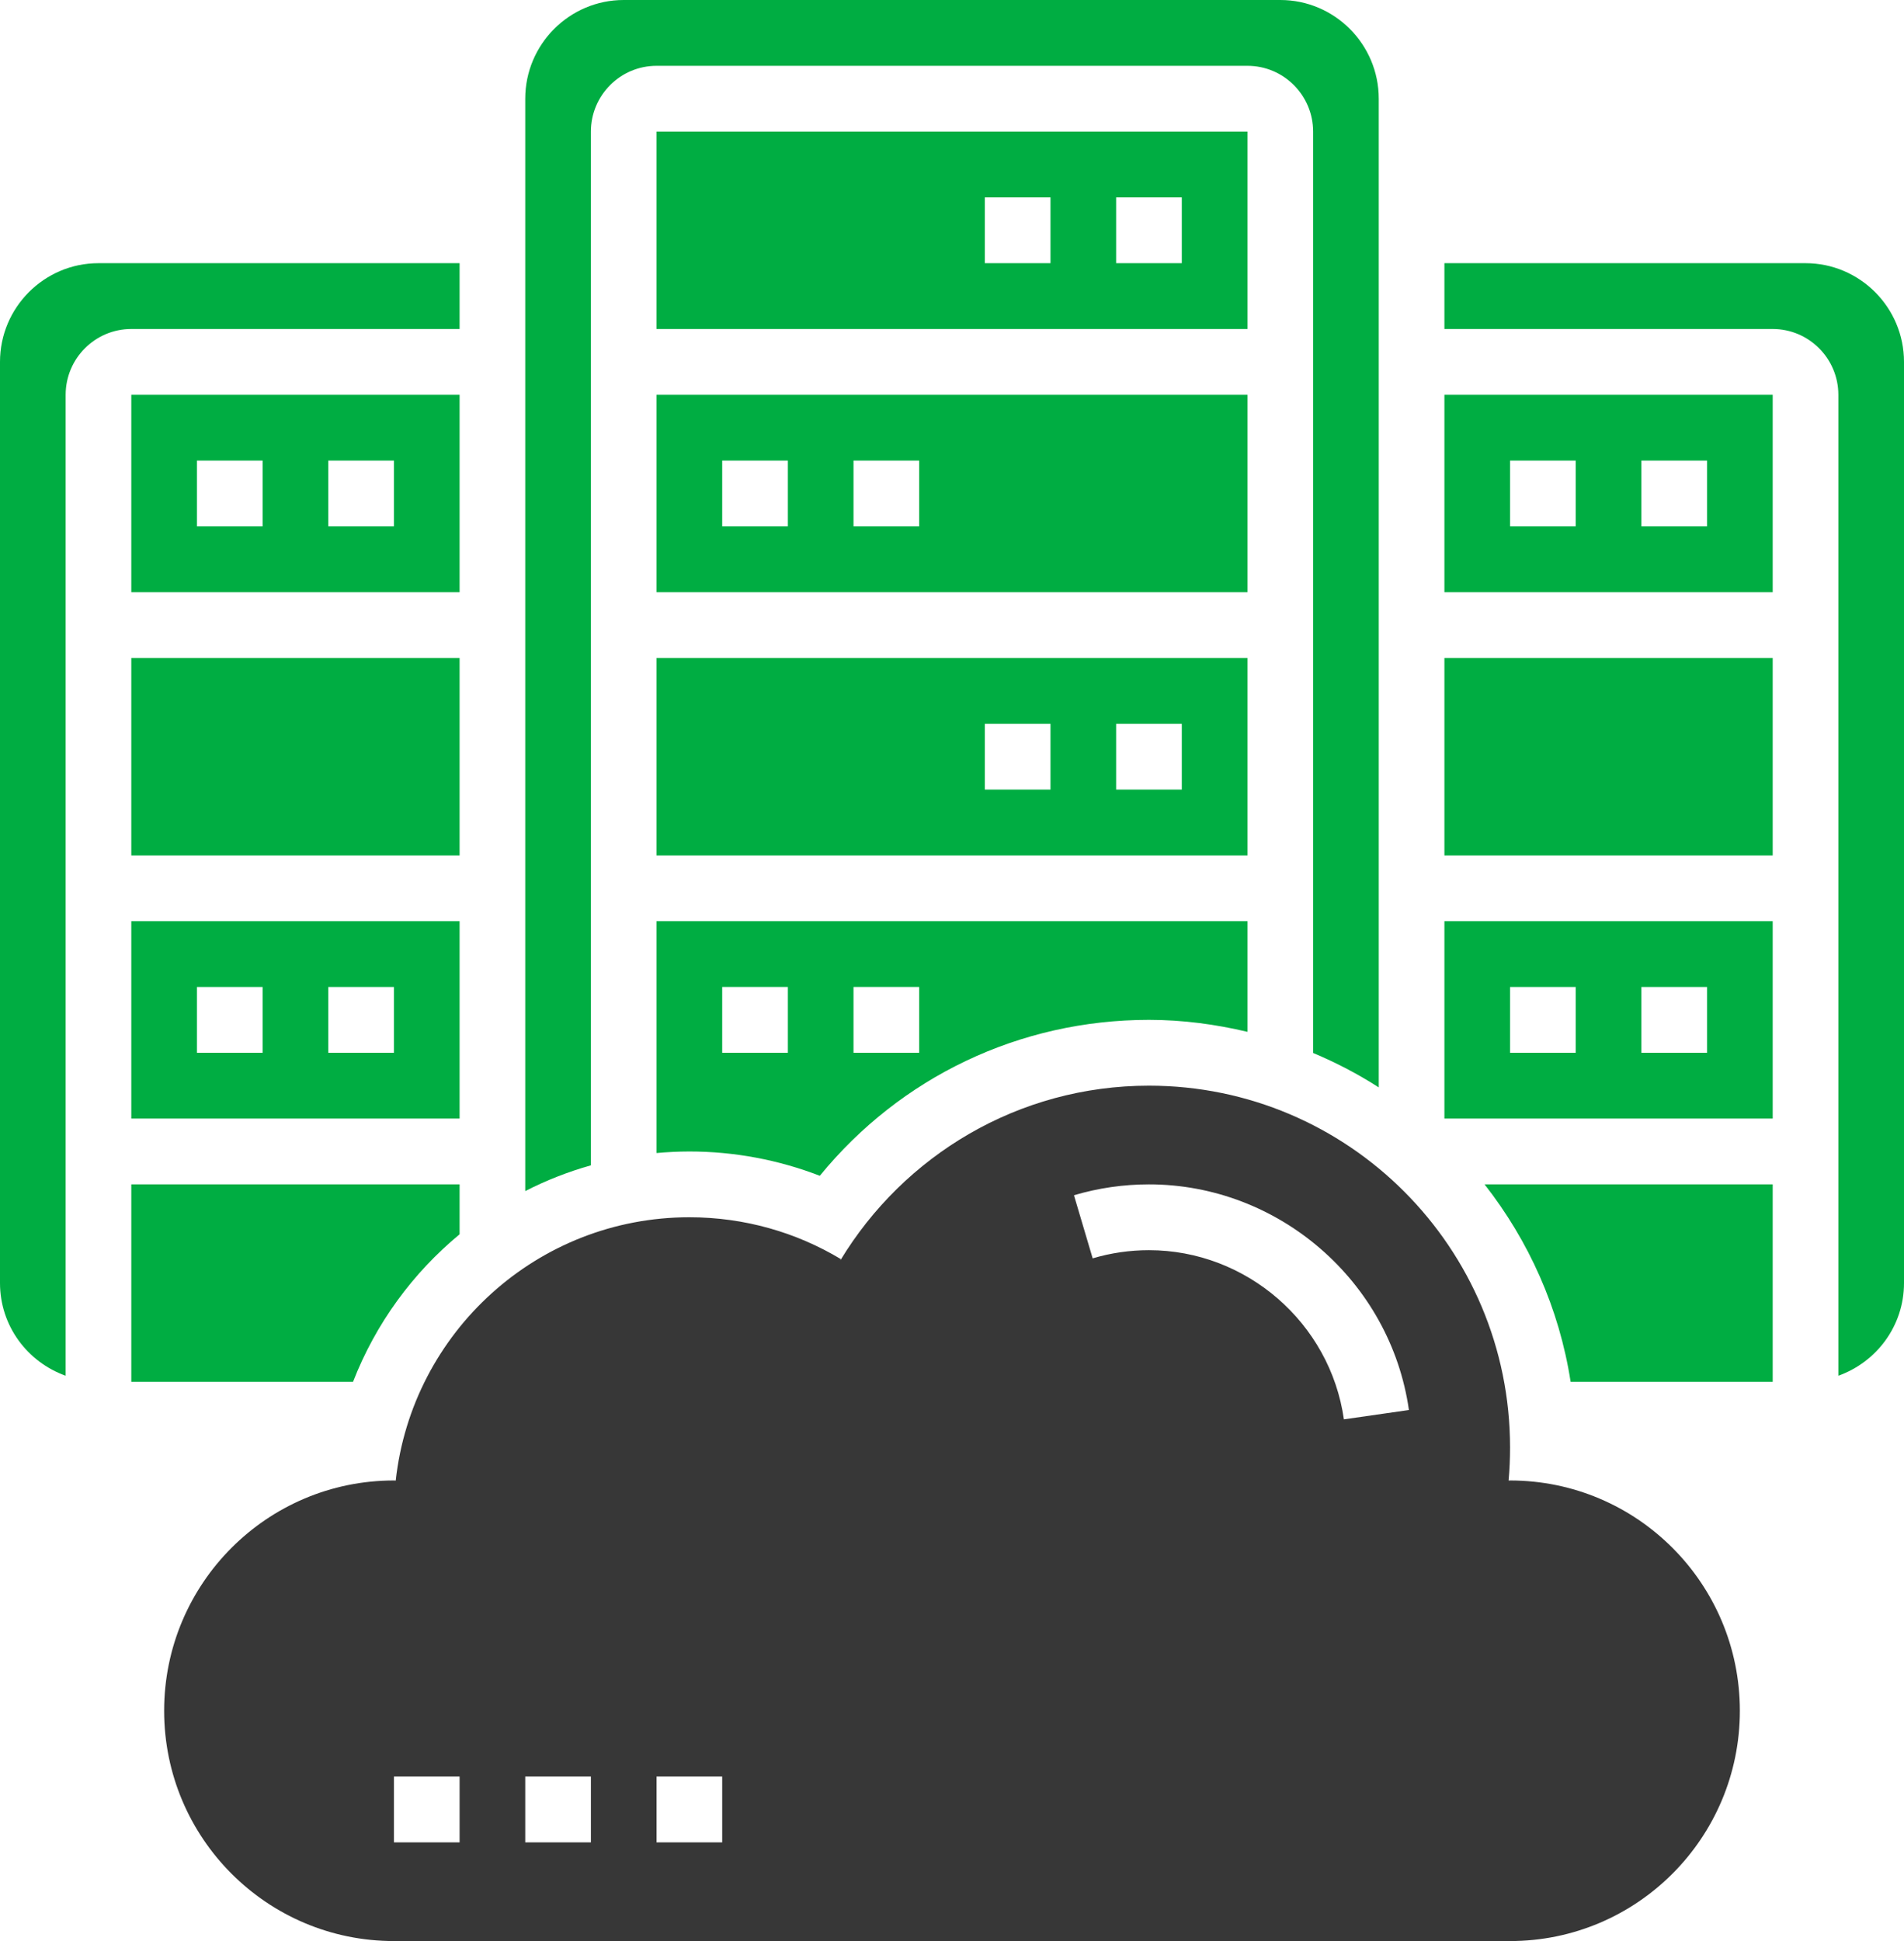 <?xml version="1.0" encoding="UTF-8"?>
<svg width="52px" height="53px" viewBox="0 0 52 53" version="1.1" xmlns="http://www.w3.org/2000/svg" xmlns:xlink="http://www.w3.org/1999/xlink">
    <title>data-center</title>
    <g id="Page-1" stroke="none" stroke-width="1" fill="none" fill-rule="evenodd">
        <g id="Group-19">
            <path d="M30.483,7.186 L32.276,7.186 L32.276,5.39 L30.483,5.39 L30.483,7.186 Z M26.897,7.186 L28.69,7.186 L28.69,5.39 L26.897,5.39 L26.897,7.186 Z M17.931,8.983 L34.069,8.983 L34.069,3.593 L17.931,3.593 L17.931,8.983 Z" id="Fill-1" fill="#00AD42"></path>
            <g id="Group-18">
                <path d="M19.724,28.746 L21.517,28.746 L21.517,26.949 L19.724,26.949 L19.724,28.746 Z M23.31,28.746 L25.103,28.746 L25.103,26.949 L23.31,26.949 L23.31,28.746 Z M17.931,31.483 C18.227,31.457 18.525,31.441 18.828,31.441 C20.051,31.441 21.26,31.668 22.39,32.105 C24.588,29.413 27.844,27.847 31.379,27.847 C32.306,27.847 33.204,27.969 34.069,28.174 L34.069,25.153 L17.931,25.153 L17.931,31.483 Z" id="Fill-2" fill="#00AD42"></path>
                <path d="M23.31,14.373 L25.103,14.373 L25.103,12.576 L23.31,12.576 L23.31,14.373 Z M19.724,14.373 L21.517,14.373 L21.517,12.576 L19.724,12.576 L19.724,14.373 Z M17.931,16.17 L34.069,16.17 L34.069,10.78 L17.931,10.78 L17.931,16.17 Z" id="Fill-4" fill="#00AD42"></path>
                <path d="M30.483,21.559 L32.276,21.559 L32.276,19.763 L30.483,19.763 L30.483,21.559 Z M26.897,21.559 L28.69,21.559 L28.69,19.763 L26.897,19.763 L26.897,21.559 Z M17.931,23.356 L34.069,23.356 L34.069,17.966 L17.931,17.966 L17.931,23.356 Z" id="Fill-5" fill="#00AD42"></path>
                <path d="M12.552,8.983 L12.552,7.186 L2.69,7.186 C1.207,7.186 0,8.396 0,9.881 L0,35.034 C0,36.204 0.752,37.192 1.793,37.564 L1.793,10.78 C1.793,9.789 2.597,8.983 3.586,8.983 L12.552,8.983 Z" id="Fill-6" fill="#00AD42"></path>
                <path d="M5.379,28.746 L7.172,28.746 L7.172,26.949 L5.379,26.949 L5.379,28.746 Z M8.966,28.746 L10.759,28.746 L10.759,26.949 L8.966,26.949 L8.966,28.746 Z M3.586,30.542 L12.552,30.542 L12.552,25.153 L3.586,25.153 L3.586,30.542 Z" id="Fill-7" fill="#00AD42"></path>
                <path d="M8.966,14.373 L10.759,14.373 L10.759,12.576 L8.966,12.576 L8.966,14.373 Z M5.379,14.373 L7.172,14.373 L7.172,12.576 L5.379,12.576 L5.379,14.373 Z M3.586,16.17 L12.552,16.17 L12.552,10.78 L3.586,10.78 L3.586,16.17 Z" id="Fill-8" fill="#00AD42"></path>
                <polygon id="Fill-9" fill="#00AD42" points="3.586 23.356 12.552 23.356 12.552 17.966 3.586 17.966"></polygon>
                <path d="M16.138,3.593 C16.138,2.602 16.942,1.797 17.931,1.797 L34.069,1.797 C35.058,1.797 35.862,2.602 35.862,3.593 L35.862,28.751 C36.489,29.014 37.089,29.327 37.655,29.691 L37.655,2.695 C37.655,1.209 36.448,0 34.966,0 L17.034,0 C15.552,0 14.345,1.209 14.345,2.695 L14.345,32.522 C14.913,32.231 15.513,31.995 16.138,31.819 L16.138,3.593 Z" id="Fill-10" fill="#00AD42"></path>
                <path d="M41.241,14.373 L43.034,14.373 L43.034,12.576 L41.241,12.576 L41.241,14.373 Z M44.828,14.373 L46.621,14.373 L46.621,12.576 L44.828,12.576 L44.828,14.373 Z M39.448,16.17 L48.414,16.17 L48.414,10.78 L39.448,10.78 L39.448,16.17 Z" id="Fill-11" fill="#00AD42"></path>
                <path d="M12.552,33.702 L12.552,32.339 L3.586,32.339 L3.586,37.729 L9.642,37.729 C10.26,36.139 11.271,34.761 12.552,33.702" id="Fill-12" fill="#00AD42"></path>
                <path d="M41.241,28.746 L43.034,28.746 L43.034,26.949 L41.241,26.949 L41.241,28.746 Z M44.828,28.746 L46.621,28.746 L46.621,26.949 L44.828,26.949 L44.828,28.746 Z M39.448,30.542 L48.414,30.542 L48.414,25.153 L39.448,25.153 L39.448,30.542 Z" id="Fill-13" fill="#00AD42"></path>
                <path d="M49.31,7.186 L39.448,7.186 L39.448,8.983 L48.414,8.983 C49.403,8.983 50.207,9.789 50.207,10.78 L50.207,37.564 C51.248,37.192 52,36.204 52,35.034 L52,9.881 C52,8.396 50.793,7.186 49.31,7.186" id="Fill-14" fill="#00AD42"></path>
                <polygon id="Fill-15" fill="#00AD42" points="39.448 23.356 48.414 23.356 48.414 17.966 39.448 17.966"></polygon>
                <path d="M42.895,37.729 L48.414,37.729 L48.414,32.339 L40.545,32.339 C41.748,33.876 42.583,35.715 42.895,37.729" id="Fill-16" fill="#00AD42"></path>
                <path d="M36.703,38.755 C36.328,36.121 34.039,34.136 31.379,34.136 C30.857,34.136 30.339,34.211 29.842,34.359 L29.331,32.636 C29.994,32.439 30.684,32.339 31.379,32.339 C34.925,32.339 37.977,34.987 38.479,38.5 L36.703,38.755 Z M17.931,50.305 L19.724,50.305 L19.724,48.508 L17.931,48.508 L17.931,50.305 Z M14.345,50.305 L16.138,50.305 L16.138,48.508 L14.345,48.508 L14.345,50.305 Z M10.759,50.305 L12.552,50.305 L12.552,48.508 L10.759,48.508 L10.759,50.305 Z M41.241,40.424 C41.227,40.424 41.214,40.426 41.199,40.426 L41.201,40.424 C41.228,40.128 41.241,39.828 41.241,39.525 C41.241,34.068 36.826,29.644 31.379,29.644 C27.803,29.644 24.681,31.557 22.952,34.412 L22.962,34.378 C21.753,33.653 20.338,33.237 18.828,33.237 C14.674,33.237 11.254,36.381 10.808,40.424 L10.811,40.427 C10.793,40.427 10.776,40.424 10.759,40.424 C7.293,40.424 4.483,43.239 4.483,46.712 C4.483,50.185 7.293,53 10.759,53 L41.241,53 C44.707,53 47.517,50.185 47.517,46.712 C47.517,43.239 44.707,40.424 41.241,40.424 L41.241,40.424 Z" id="Fill-17" fill="#373737"></path>
            </g>
        </g>
    </g>
</svg>